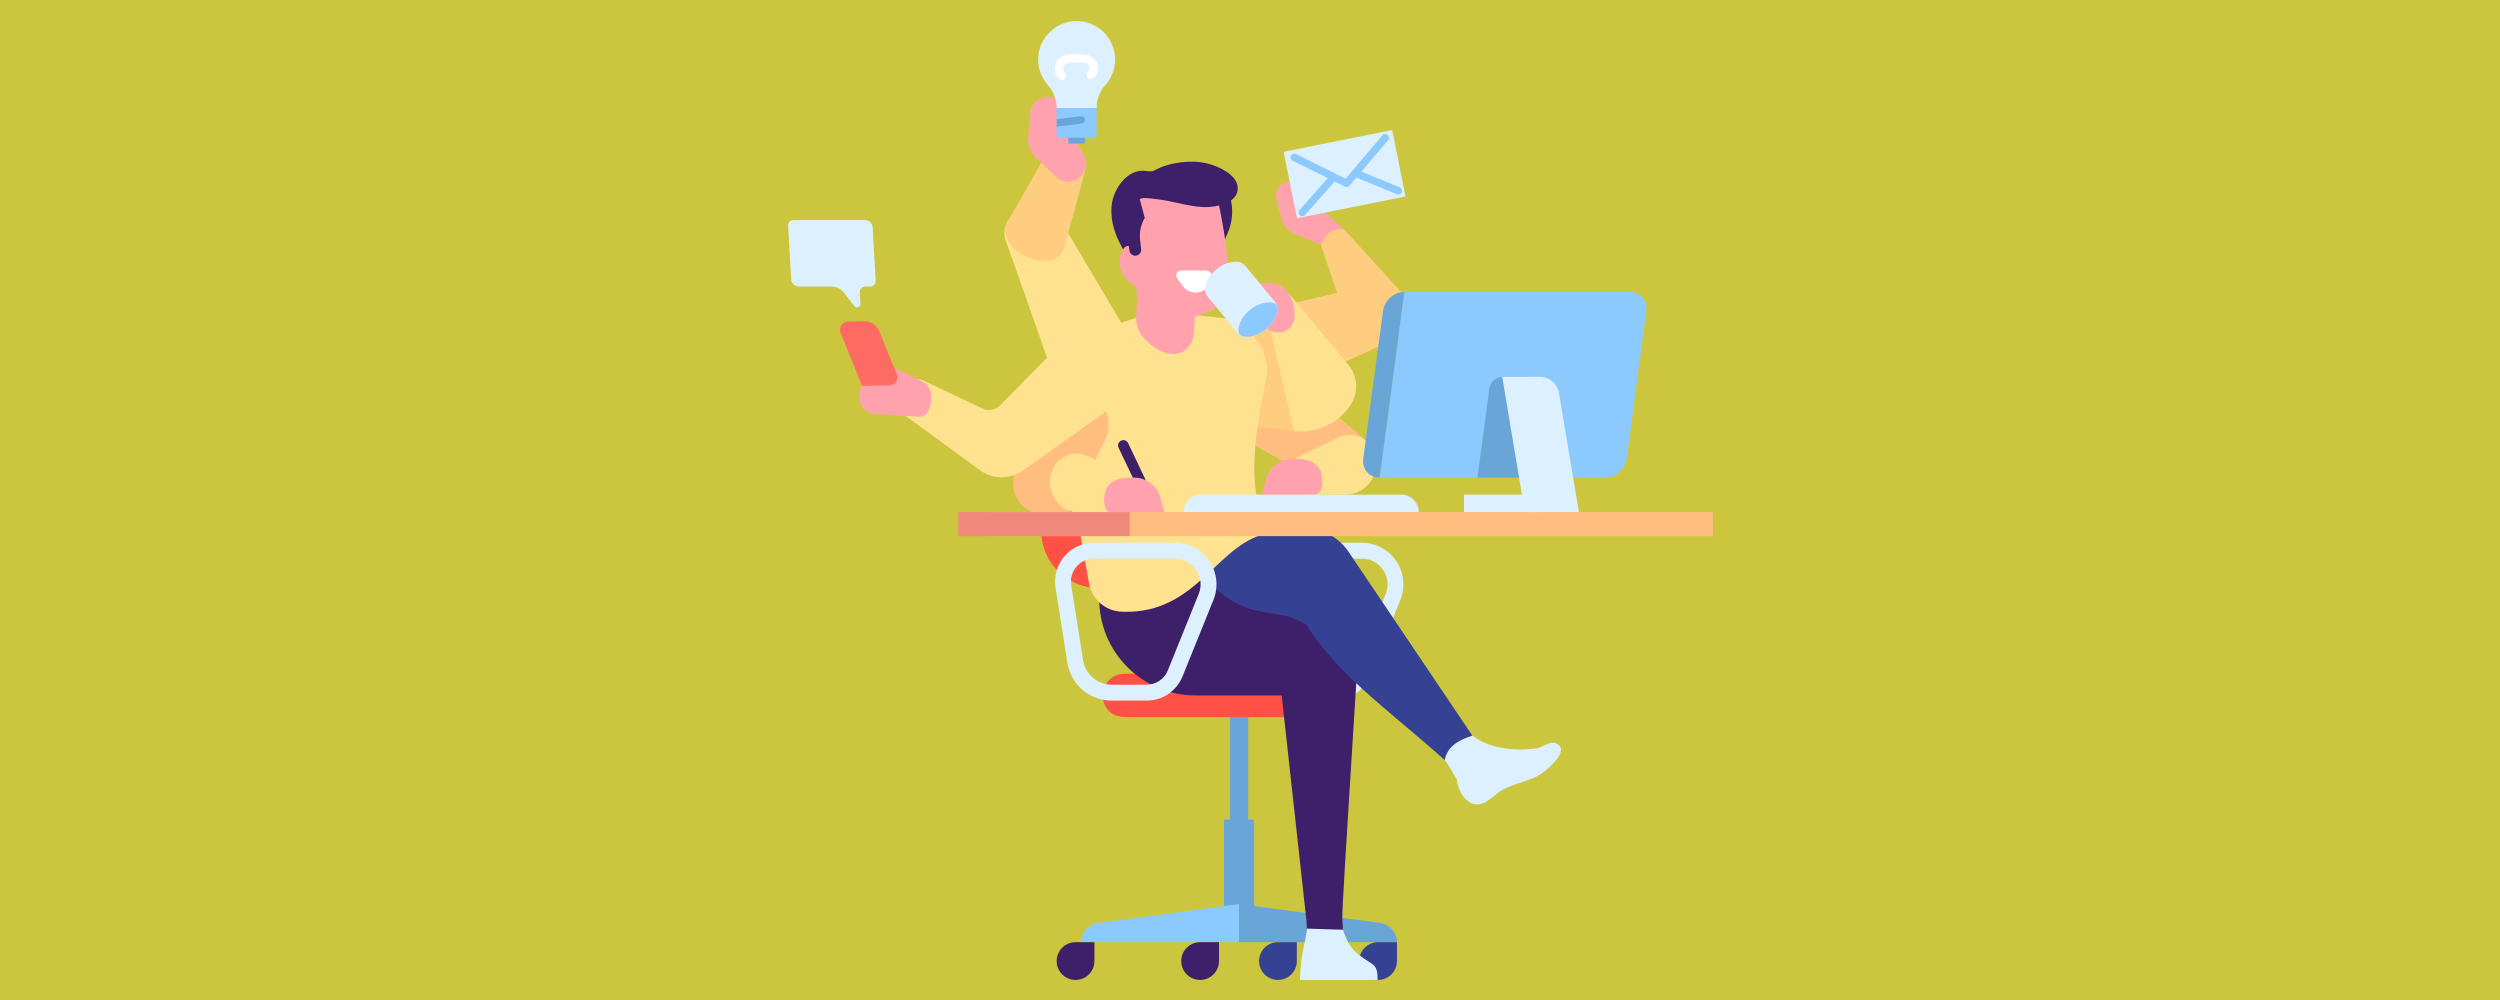 <svg xmlns="http://www.w3.org/2000/svg" xmlns:xlink="http://www.w3.org/1999/xlink" width="1200" zoomAndPan="magnify" viewBox="0 0 900 360" height="480" preserveAspectRatio="xMidYMid meet" version="1.0"><defs><clipPath id="da0f03df73"><path d="M 380.246 339.152 L 394 339.152 L 394 352.773 L 380.246 352.773 Z M 380.246 339.152 " clip-rule="nonzero"/></clipPath><clipPath id="8d0ce3664e"><path d="M 425.105 339.152 L 438.895 339.152 L 438.895 352.773 L 425.105 352.773 Z M 425.105 339.152 " clip-rule="nonzero"/></clipPath><clipPath id="8881e23c25"><path d="M 489.238 339.152 L 503 339.152 L 503 352.773 L 489.238 352.773 Z M 489.238 339.152 " clip-rule="nonzero"/></clipPath><clipPath id="541fd69c6d"><path d="M 453.184 339.152 L 466.973 339.152 L 466.973 352.773 L 453.184 352.773 Z M 453.184 339.152 " clip-rule="nonzero"/></clipPath><clipPath id="a471ee454f"><path d="M 467.973 334.172 L 496 334.172 L 496 352.773 L 467.973 352.773 Z M 467.973 334.172 " clip-rule="nonzero"/></clipPath><clipPath id="44b6f028a7"><path d="M 355.66 184.246 L 616.652 184.246 L 616.652 193.047 L 355.66 193.047 Z M 355.66 184.246 " clip-rule="nonzero"/></clipPath><clipPath id="455e031d67"><path d="M 283.652 79 L 316 79 L 316 111 L 283.652 111 Z M 283.652 79 " clip-rule="nonzero"/></clipPath><clipPath id="08de8cf41f"><path d="M 373 7.172 L 402 7.172 L 402 39 L 373 39 Z M 373 7.172 " clip-rule="nonzero"/></clipPath></defs><rect x="-90" width="1080" fill="#ffffff" y="-36" height="432" fill-opacity="1"/><rect x="-90" width="1080" fill="#ccc63e" y="-36" height="432" fill-opacity="1"/><path fill="#ffa2ad" d="M 476.133 88.406 L 465.871 83.996 C 463.641 83.039 461.969 81.109 461.344 78.758 L 459.543 72.012 C 458.84 69.371 460.223 66.559 462.797 65.633 C 470.625 62.816 470.242 70.793 472.812 72.938 L 484.047 82.766 L 476.133 88.406 " fill-opacity="1" fill-rule="nonzero"/><path fill="#ffcd80" d="M 431.887 117.09 L 492.309 102.855 C 507.094 99.004 513.516 116.562 503.984 121.285 C 503.797 121.219 456.93 142.781 456.93 142.785 L 431.887 117.09 " fill-opacity="1" fill-rule="nonzero"/><path fill="#ffbe80" d="M 440.074 127.574 C 440.844 122.73 446.609 120.582 450.367 123.734 L 489.367 156.465 C 501.297 166.008 491.047 181.648 481.559 176.836 C 481.504 176.645 436.188 151.992 436.184 151.988 L 440.074 127.574 " fill-opacity="1" fill-rule="nonzero"/><path fill="#ffcd80" d="M 485.133 116.469 L 505.031 105.812 L 484.047 82.766 C 481.004 81.652 477.223 83.746 475.469 88.059 L 485.133 116.469 " fill-opacity="1" fill-rule="nonzero"/><path fill="#ffe28f" d="M 415.027 135.289 L 383.332 81.945 C 375.84 68.637 358.734 76.211 361.953 86.348 C 362.129 86.438 379.137 135.113 379.141 135.117 L 415.027 135.289 " fill-opacity="1" fill-rule="nonzero"/><path fill="#ffcd80" d="M 382.93 89.836 C 379.723 99.199 358.316 91.094 362.41 80.43 L 376.969 54.898 C 381.094 50.082 390.402 51.809 390.812 60.879 L 382.93 89.836 " fill-opacity="1" fill-rule="nonzero"/><path fill="#ffcd80" d="M 465.922 155.168 L 441.617 152.195 L 448.121 117.934 L 459.879 124.148 L 465.922 155.168 " fill-opacity="1" fill-rule="nonzero"/><path fill="#ffe28f" d="M 457.398 118.984 L 463.68 105.332 L 485.051 130.906 C 488.781 134.992 489.273 141.078 486.254 145.707 C 481.836 152.48 473.949 156.148 465.922 155.168 L 457.398 118.984 " fill-opacity="1" fill-rule="nonzero"/><path fill="#ffa2ad" d="M 450.332 110.824 C 451.969 112.848 453.535 115.098 455.207 117.215 C 457.574 120.207 462.273 120.609 464.68 117.648 C 466.016 116.004 466.551 113.637 465.648 109.645 C 463.934 102.094 456.664 99.805 450.434 103.566 C 446.941 105.672 447.816 107.141 450.332 110.824 " fill-opacity="1" fill-rule="nonzero"/><path fill="#ddf0ff" d="M 461.102 201.113 C 458.684 201.113 456.395 202.168 454.824 204.004 C 453.254 205.84 452.566 208.266 452.945 210.652 L 457.207 237.633 C 458.02 242.773 462.391 246.504 467.598 246.504 L 480.047 246.504 C 483.445 246.504 486.461 244.473 487.734 241.324 L 498.836 213.832 C 500.004 210.93 499.672 207.781 497.922 205.191 C 496.172 202.598 493.375 201.113 490.246 201.113 Z M 480.047 252.227 L 467.598 252.227 C 459.559 252.227 452.812 246.461 451.555 238.527 L 447.293 211.543 C 446.652 207.5 447.812 203.398 450.473 200.289 C 453.133 197.18 457.008 195.391 461.102 195.391 L 490.246 195.391 C 495.234 195.391 499.875 197.859 502.668 201.992 C 505.453 206.125 506.008 211.348 504.141 215.969 L 493.039 243.461 C 490.891 248.785 485.789 252.227 480.047 252.227 " fill-opacity="1" fill-rule="nonzero"/><path fill="#6aa5d8" d="M 451.48 333.055 L 440.621 333.055 L 440.621 295.191 C 440.621 295.105 440.695 295.031 440.781 295.031 L 451.324 295.031 C 451.41 295.031 451.48 295.105 451.48 295.191 L 451.48 333.055 " fill-opacity="1" fill-rule="nonzero"/><path fill="#8cc9ff" d="M 446.051 325.457 L 395.297 332.238 C 391.816 332.707 389.215 335.676 389.215 339.188 L 446.051 339.188 L 446.051 325.457 " fill-opacity="1" fill-rule="nonzero"/><path fill="#6aa5d8" d="M 446.051 339.188 L 502.891 339.188 C 502.891 335.676 500.289 332.707 496.805 332.238 L 446.051 325.457 L 446.051 339.188 " fill-opacity="1" fill-rule="nonzero"/><g clip-path="url(#da0f03df73)"><path fill="#3d1f6a" d="M 387.195 352.773 C 383.441 352.773 380.398 349.73 380.398 345.98 C 380.398 342.23 383.441 339.188 387.195 339.188 L 393.992 339.188 L 393.992 345.98 C 393.992 349.73 390.949 352.773 387.195 352.773 " fill-opacity="1" fill-rule="nonzero"/></g><g clip-path="url(#8d0ce3664e)"><path fill="#3d1f6a" d="M 432.043 352.773 C 428.289 352.773 425.242 349.73 425.242 345.98 C 425.242 342.23 428.289 339.188 432.043 339.188 L 438.84 339.188 L 438.84 345.98 C 438.84 349.73 435.797 352.773 432.043 352.773 " fill-opacity="1" fill-rule="nonzero"/></g><g clip-path="url(#8881e23c25)"><path fill="#354193" d="M 496.105 352.773 C 492.352 352.773 489.309 349.73 489.309 345.98 C 489.309 342.23 492.352 339.188 496.105 339.188 L 502.906 339.188 L 502.906 345.98 C 502.906 349.73 499.859 352.773 496.105 352.773 " fill-opacity="1" fill-rule="nonzero"/></g><g clip-path="url(#541fd69c6d)"><path fill="#354193" d="M 460.062 352.773 C 456.309 352.773 453.266 349.73 453.266 345.98 C 453.266 342.23 456.309 339.188 460.062 339.188 L 466.863 339.188 L 466.863 345.98 C 466.863 349.73 463.816 352.773 460.062 352.773 " fill-opacity="1" fill-rule="nonzero"/></g><path fill="#6aa5d8" d="M 449.355 251.137 L 442.746 251.137 L 442.746 296.965 L 449.355 296.965 L 449.355 251.137 " fill-opacity="1" fill-rule="nonzero"/><path fill="#ff5046" d="M 478.395 242.547 L 404.867 242.547 C 395.047 242.547 394.211 257.332 404.004 258.059 C 405.109 258.141 406.223 258.184 407.348 258.184 L 477.949 258.184 C 481.863 258.184 485.5 255.512 486.117 251.652 C 486.898 246.766 483.137 242.547 478.395 242.547 " fill-opacity="1" fill-rule="nonzero"/><path fill="#ff5046" d="M 395.5 211.703 L 452.141 211.703 L 442.746 158.641 C 440.18 144.699 428.016 134.582 413.832 134.582 L 388.973 134.582 C 376.527 134.582 367.055 145.738 369.082 158.008 L 375.129 194.445 C 376.785 204.402 385.402 211.703 395.5 211.703 " fill-opacity="1" fill-rule="nonzero"/><path fill="#3d1f6a" d="M 484.879 346.48 C 483.887 341.164 483.457 335.422 483.23 330.633 C 483.008 325.875 489.48 229.223 489.309 227.695 L 460.652 243.535 L 470.363 331.789 C 470.691 338.121 470.422 342.473 470.301 345.301 L 484.879 346.48 " fill-opacity="1" fill-rule="nonzero"/><g clip-path="url(#a471ee454f)"><path fill="#ddf0ff" d="M 493.898 346.957 C 491.473 345.414 489.688 344.238 488.238 342.898 C 486.199 341.016 484.84 338.805 483.465 334.703 L 470.465 334.301 C 470.258 337.039 469.688 339.082 469.148 341.781 C 468.617 344.41 468.117 347.656 467.996 352.773 L 495.934 352.773 C 495.934 350.828 495.98 348.281 493.898 346.957 " fill-opacity="1" fill-rule="nonzero"/></g><path fill="#354193" d="M 481.594 224.816 L 444.836 227.398 C 439.363 227.797 435.5 225.691 432.73 222.406 C 424.984 213.227 429.855 199.109 441.332 195.555 C 448.027 193.48 454.812 192.363 462.465 191.633 C 466.199 191.277 469.598 195.656 470.012 201.34 L 481.594 224.816 " fill-opacity="1" fill-rule="nonzero"/><path fill="#3d1f6a" d="M 453.895 220.145 L 461.57 221.496 C 472.109 223.355 480.07 232.078 480.957 242.734 L 481.594 250.363 L 430.461 250.363 C 411.273 250.363 395.719 234.824 395.719 215.648 L 395.719 205.02 C 407.41 195.668 424.043 193.902 432.953 206.445 C 437.984 213.531 445.332 218.633 453.895 220.145 " fill-opacity="1" fill-rule="nonzero"/><path fill="#ddf0ff" d="M 561.418 268.543 C 559.125 265.871 556.047 268.5 553.609 269.383 C 553.613 269.367 553.629 269.352 553.633 269.336 C 550.395 269.812 547.047 269.98 543.668 269.656 C 529.051 268.25 526.086 259.859 522.98 258.051 L 510.766 264.621 L 516.566 269.785 C 521.094 273.816 523.07 278.527 524.43 280.562 C 524.773 284.801 528.016 290 532.207 289.555 C 535.816 289.176 537.793 286.023 540.812 284.43 C 547.719 280.793 552.062 281.461 557.512 276.426 C 559.367 274.707 563.375 270.824 561.418 268.543 " fill-opacity="1" fill-rule="nonzero"/><path fill="#354193" d="M 468.238 221.168 C 478.176 240.684 500.211 255.727 520.113 273.648 C 520.859 269.234 524.523 266.5 530.062 264.836 L 485.43 198.578 C 481.547 192.812 474.789 189.734 467.871 190.422 C 457.363 191.465 447.914 193.602 438.715 196.629 L 446.719 200.195 C 456.16 204.406 463.547 211.961 468.238 221.168 " fill-opacity="1" fill-rule="nonzero"/><path fill="#ffe28f" d="M 416.625 111.832 L 441.617 114.691 C 450.137 116.875 456.672 125.855 456.152 134.629 C 448.879 168.238 450.926 180.785 457.398 191.863 C 438.445 194.473 431.492 221.172 404.234 220.223 C 401.004 220.223 398.027 218.973 395.805 216.902 C 393.887 215.117 392.527 212.719 392.051 209.977 L 377.785 129.684 C 379.098 126.559 381.551 124.047 384.645 122.664 L 416.625 111.832 " fill-opacity="1" fill-rule="nonzero"/><path fill="#ffbe80" d="M 365.469 170.035 L 377.988 137.387 L 390.48 141.23 C 397.691 143.445 401.199 151.59 397.855 158.352 L 384.512 185.32 L 375.758 185.203 C 367.984 185.098 362.684 177.289 365.469 170.035 " fill-opacity="1" fill-rule="nonzero"/><path fill="#ffe28f" d="M 368.238 169.406 C 363.625 172.691 357.426 172.656 352.848 169.316 L 326.086 149.781 C 319.984 145.875 325.254 134.363 332.066 136.832 C 332.137 136.855 332.211 136.887 332.281 136.914 L 353.656 147.059 C 355.809 148.082 358.371 147.629 360.043 145.93 L 379.328 126.348 C 382.566 123.32 387.391 122.406 391.352 124.41 C 397.359 127.453 401.777 143.645 397.312 148.715 L 368.238 169.406 " fill-opacity="1" fill-rule="nonzero"/><path fill="#ffa2ad" d="M 315.059 149 L 330.895 150.055 C 335.699 150.355 337.078 139.34 332.035 137.32 L 322.738 132.77 C 319.137 131.012 314.793 131.973 312.273 135.09 C 310.562 137.207 309.551 139.797 309.371 142.508 C 309.148 145.871 311.691 148.777 315.059 149 " fill-opacity="1" fill-rule="nonzero"/><path fill="#ff6b63" d="M 320.332 138.668 L 310.355 138.895 L 302.57 119.73 C 301.805 117.852 303.16 115.789 305.191 115.742 L 310.988 115.609 C 313.422 115.551 315.641 117.008 316.559 119.266 L 322.871 134.805 C 323.609 136.625 322.297 138.621 320.332 138.668 " fill-opacity="1" fill-rule="nonzero"/><path fill="#ddf0ff" d="M 393.801 201.113 C 391.379 201.113 389.094 202.168 387.52 204.004 C 385.949 205.844 385.266 208.266 385.641 210.652 L 389.906 237.633 C 390.719 242.773 395.09 246.504 400.297 246.504 L 412.746 246.504 C 416.145 246.504 419.156 244.473 420.43 241.324 L 431.531 213.832 C 432.703 210.93 432.371 207.781 430.621 205.191 C 428.867 202.598 426.07 201.113 422.941 201.113 Z M 412.746 252.227 L 400.297 252.227 C 392.254 252.227 385.508 246.461 384.254 238.527 L 379.988 211.543 C 379.352 207.504 380.508 203.398 383.168 200.289 C 385.828 197.18 389.703 195.391 393.801 195.391 L 422.941 195.391 C 427.93 195.391 432.574 197.859 435.363 201.992 C 438.152 206.125 438.703 211.348 436.84 215.969 L 425.738 243.461 C 423.586 248.785 418.488 252.227 412.746 252.227 " fill-opacity="1" fill-rule="nonzero"/><path fill="#3d1f6a" d="M 412.871 101.598 C 406.688 93.824 399.363 84.824 400.148 74.391 C 400.625 68.055 405.91 60.617 412.438 61.539 C 414.953 61.891 417.59 61.59 419.613 60.055 L 440.012 65.32 C 443.969 70.617 444.633 77.691 442.012 83.762 L 438.773 91.262 L 412.871 101.598 " fill-opacity="1" fill-rule="nonzero"/><path fill="#ffa2ad" d="M 412.641 122.664 C 410.098 120.324 408.836 116.91 409.027 113.461 C 409.277 109 409.582 104.09 409.656 101.336 C 409.855 94.23 414.684 93.66 421.82 95.613 C 425.305 96.566 429.699 99.969 431.031 103.66 L 429.648 120.883 C 429.336 124.965 423.168 132.34 412.641 122.664 " fill-opacity="1" fill-rule="nonzero"/><path fill="#ffa2ad" d="M 405.746 78.785 C 404.691 66.406 437.75 65.156 439.07 74.961 C 440.547 82.613 444.199 100.293 439.902 107.656 C 437.656 111.504 433.809 113.32 429.605 113.938 C 423.637 114.812 409.234 114.215 409.02 103.09 C 399.805 99.102 403.133 87.258 406.734 88.656 L 405.746 78.785 " fill-opacity="1" fill-rule="nonzero"/><path fill="#3d1f6a" d="M 409 66.789 L 412.113 78.438 C 410.707 80.832 410.113 83.621 410.434 86.383 L 410.816 89.672 C 410.953 90.844 410.113 91.902 408.941 92.035 C 407.773 92.172 406.715 91.332 406.578 90.164 L 405.863 84.023 C 405.379 83.844 404.871 83.566 404.355 83.152 C 400.004 79.66 403.449 67.574 409 66.789 " fill-opacity="1" fill-rule="nonzero"/><path fill="#3d1f6a" d="M 407.379 72.094 C 409.551 71.801 411.051 71.109 413.324 71.336 C 415.785 71.582 418.281 71.906 420.711 72.383 C 425.082 73.238 429.426 74.523 433.938 74.555 C 437.773 74.578 444.742 73.289 445.504 68.684 C 446.035 65.477 443.723 63.152 441.121 61.566 C 435.449 58.109 429.277 57.555 422.793 58.816 C 415.668 60.195 409.062 64.227 407.379 72.094 " fill-opacity="1" fill-rule="nonzero"/><path fill="#ffffff" d="M 430.418 105.332 C 428.613 105.332 426.91 104.473 425.844 103.012 L 423.77 100.188 C 422.91 99.02 423.746 97.375 425.195 97.375 L 434.059 97.375 C 435.52 97.375 436.574 98.766 436.176 100.168 L 435.879 101.207 C 435.188 103.648 432.957 105.332 430.418 105.332 " fill-opacity="1" fill-rule="nonzero"/><path fill="#ddf0ff" d="M 434.734 106.746 L 445.457 119.785 C 446.102 120.57 447.02 121.129 448.031 121.238 C 453.203 121.805 459.293 116.801 459.859 111.527 C 459.973 110.488 459.602 109.449 458.938 108.637 L 448.293 95.691 C 447.625 94.883 446.676 94.316 445.633 94.227 C 440.348 93.758 434.254 98.762 433.805 103.938 C 433.719 104.953 434.09 105.957 434.734 106.746 " fill-opacity="1" fill-rule="nonzero"/><path fill="#8cc9ff" d="M 445.84 118.574 C 445.781 119.238 445.973 119.867 446.254 120.465 C 446.785 120.859 447.371 121.168 448.031 121.238 C 453.203 121.805 459.293 116.801 459.859 111.527 C 459.93 110.859 459.754 110.219 459.477 109.609 C 458.934 109.223 458.336 108.922 457.664 108.859 C 452.383 108.395 446.289 113.398 445.84 118.574 " fill-opacity="1" fill-rule="nonzero"/><path fill="#ffe28f" d="M 466.098 164.992 L 481.902 157.488 C 486.531 155.293 492.07 157.215 494.34 161.809 C 498.047 169.297 492.59 178.07 484.23 178.07 L 470.121 178.07 L 466.098 164.992 " fill-opacity="1" fill-rule="nonzero"/><path fill="#ffa2ad" d="M 454.277 178.07 L 473.727 178.07 C 476.5 176.824 476.414 172.859 475.516 169.988 C 474.184 165.738 468.949 164.801 464.215 165.273 C 460.109 165.68 456.734 168.695 455.688 172.688 L 454.277 178.07 " fill-opacity="1" fill-rule="nonzero"/><path fill="#ffe28f" d="M 407.43 171.719 L 391.621 164.215 C 386.992 162.02 381.457 163.941 379.184 168.531 C 375.48 176.023 380.938 184.797 389.297 184.797 L 403.406 184.797 L 407.43 171.719 " fill-opacity="1" fill-rule="nonzero"/><path fill="#3d1f6a" d="M 403.594 158.629 C 404.543 158.176 405.68 158.582 406.133 159.535 L 413.773 175.637 L 410.328 177.27 L 402.688 161.168 C 402.234 160.215 402.641 159.078 403.594 158.629 " fill-opacity="1" fill-rule="nonzero"/><path fill="#ffa2ad" d="M 419.25 184.797 L 399.801 184.797 C 397.027 183.547 397.113 179.586 398.012 176.711 C 399.344 172.461 404.578 171.527 409.309 171.996 C 413.418 172.406 416.789 175.422 417.836 179.41 L 419.25 184.797 " fill-opacity="1" fill-rule="nonzero"/><path fill="#ddf0ff" d="M 510.766 184.355 L 426.094 184.355 C 426.094 180.883 428.91 178.07 432.383 178.07 L 504.477 178.07 C 507.949 178.07 510.766 180.883 510.766 184.355 " fill-opacity="1" fill-rule="nonzero"/><g clip-path="url(#44b6f028a7)"><path fill="#ffbe80" d="M 616.668 193.016 L 355.758 193.016 L 355.758 184.355 L 616.668 184.355 L 616.668 193.016 " fill-opacity="1" fill-rule="nonzero"/></g><path fill="#ef897b" d="M 406.684 193.016 L 344.988 193.016 L 344.988 184.355 L 406.684 184.355 L 406.684 193.016 " fill-opacity="1" fill-rule="nonzero"/><path fill="#8cc9ff" d="M 505.594 105.086 L 586.828 105.086 C 590.582 105.086 593.215 108.125 592.715 111.871 L 585.582 165.152 C 585.082 168.902 581.633 171.941 577.883 171.941 L 496.648 171.941 L 505.594 105.086 " fill-opacity="1" fill-rule="nonzero"/><path fill="#6aa5d8" d="M 536.172 139.871 L 531.879 171.941 L 548.785 171.941 L 550.176 135.656 L 540.953 135.656 C 538.625 135.656 536.484 137.543 536.172 139.871 " fill-opacity="1" fill-rule="nonzero"/><path fill="#6aa5d8" d="M 496.648 171.941 C 492.898 171.941 490.266 168.902 490.766 165.152 L 497.895 111.871 C 498.398 108.125 501.844 105.082 505.598 105.082 L 496.648 171.941 " fill-opacity="1" fill-rule="nonzero"/><path fill="#ddf0ff" d="M 568.414 184.355 L 561.234 141.477 C 560.672 138.117 557.777 135.656 554.391 135.656 L 540.797 135.656 L 548.949 184.355 L 568.414 184.355 " fill-opacity="1" fill-rule="nonzero"/><path fill="#ddf0ff" d="M 505.816 70.758 L 467.078 78.523 C 466.984 78.539 466.895 78.48 466.875 78.387 L 462.141 54.801 C 462.121 54.707 462.184 54.617 462.277 54.598 L 501.016 46.832 C 501.105 46.816 501.199 46.875 501.219 46.969 L 505.953 70.555 C 505.969 70.648 505.91 70.738 505.816 70.758 " fill-opacity="1" fill-rule="nonzero"/><path fill="#8cc9ff" d="M 484.766 67.324 C 484.566 67.324 484.359 67.277 484.172 67.184 L 465.328 57.82 C 464.668 57.492 464.398 56.691 464.727 56.031 C 465.055 55.371 465.855 55.102 466.516 55.43 L 484.426 64.328 L 497.66 48.746 C 498.137 48.18 498.98 48.117 499.543 48.59 C 500.105 49.07 500.172 49.914 499.699 50.473 L 485.785 66.852 C 485.523 67.16 485.148 67.324 484.766 67.324 " fill-opacity="1" fill-rule="nonzero"/><path fill="#8cc9ff" d="M 503.387 70.027 C 503.219 70.027 503.047 69.996 502.879 69.926 L 487.73 63.688 C 487.051 63.406 486.727 62.625 487.008 61.945 C 487.289 61.266 488.074 60.938 488.75 61.223 L 503.895 67.461 C 504.578 67.742 504.902 68.52 504.621 69.203 C 504.41 69.719 503.91 70.027 503.387 70.027 " fill-opacity="1" fill-rule="nonzero"/><path fill="#8cc9ff" d="M 468.84 77.809 C 468.523 77.809 468.207 77.699 467.953 77.477 C 467.402 76.984 467.352 76.141 467.84 75.59 L 478.918 63.09 C 479.406 62.535 480.25 62.488 480.805 62.973 C 481.355 63.465 481.406 64.309 480.918 64.859 L 469.836 77.359 C 469.574 77.656 469.207 77.809 468.84 77.809 " fill-opacity="1" fill-rule="nonzero"/><path fill="#ddf0ff" d="M 527.051 178.066 L 554.605 178.066 L 554.605 184.355 L 527.051 184.355 L 527.051 178.066 " fill-opacity="1" fill-rule="nonzero"/><g clip-path="url(#455e031d67)"><path fill="#ddf0ff" d="M 314.152 81.859 C 314.066 80.375 312.836 79.215 311.348 79.215 L 285.645 79.215 C 284.539 79.215 283.66 80.145 283.723 81.246 L 284.816 100.492 C 284.898 101.98 286.129 103.137 287.617 103.137 L 299.238 103.137 C 301.023 103.137 302.711 103.961 303.812 105.371 L 307.566 110.188 C 308.305 111.137 309.82 110.566 309.754 109.367 L 309.527 105.348 C 309.457 104.148 310.41 103.137 311.613 103.137 L 313.324 103.137 C 314.43 103.137 315.309 102.207 315.242 101.105 L 314.152 81.859 " fill-opacity="1" fill-rule="nonzero"/></g><path fill="#ffa2ad" d="M 380.18 63.629 L 373.055 56.852 C 370.934 54.836 369.859 51.961 370.133 49.047 L 370.922 40.676 C 371.23 37.402 373.969 34.809 377.258 34.836 C 387.277 34.93 383.508 43.77 385.512 47.266 L 390.223 55.938 C 392.195 59.57 390.262 64.086 386.273 65.168 C 384.113 65.754 381.801 65.168 380.18 63.629 " fill-opacity="1" fill-rule="nonzero"/><g clip-path="url(#08de8cf41f)"><path fill="#ddf0ff" d="M 401.438 21.43 C 401.438 13.609 394.941 7.301 387.047 7.602 C 379.836 7.875 373.973 13.773 373.746 20.98 C 373.629 24.672 374.957 28.051 377.211 30.594 C 379.238 32.887 380.383 35.824 380.383 38.883 L 394.789 38.883 C 394.789 35.875 395.844 32.938 397.863 30.707 C 400.082 28.254 401.438 25 401.438 21.43 " fill-opacity="1" fill-rule="nonzero"/></g><path fill="#ffffff" d="M 380.207 22.676 C 381.93 18.777 385.84 19.586 390.227 19.625 C 394.488 19.648 396.77 24.582 394.012 27.789 C 392.484 29.562 390.238 27.66 391.762 25.891 C 392.297 25.266 392.41 24.477 392.062 23.734 C 391.715 22.988 391.039 22.555 390.207 22.551 C 385.055 22.508 383.684 22.117 382.918 23.848 C 381.93 26.082 384.867 26.617 383.391 28.262 C 381.656 30.18 378.629 26.238 380.207 22.676 " fill-opacity="1" fill-rule="nonzero"/><path fill="#6aa5d8" d="M 390.566 47.84 L 384.609 47.84 L 384.609 51.59 C 384.609 51.637 384.648 51.676 384.695 51.676 L 390.477 51.676 C 390.527 51.676 390.566 51.637 390.566 51.59 L 390.566 47.84 " fill-opacity="1" fill-rule="nonzero"/><path fill="#8cc9ff" d="M 394.789 38.883 L 380.383 38.883 L 380.383 49.387 C 380.383 49.508 380.484 49.609 380.609 49.609 L 394.566 49.609 C 394.691 49.609 394.789 49.508 394.789 49.387 L 394.789 38.883 " fill-opacity="1" fill-rule="nonzero"/><path fill="#6aa5d8" d="M 389.391 44.492 L 380.383 45.59 L 380.383 42.898 L 389.066 41.836 C 389.863 41.738 390.562 42.363 390.562 43.164 C 390.562 43.84 390.059 44.41 389.391 44.492 " fill-opacity="1" fill-rule="nonzero"/></svg>